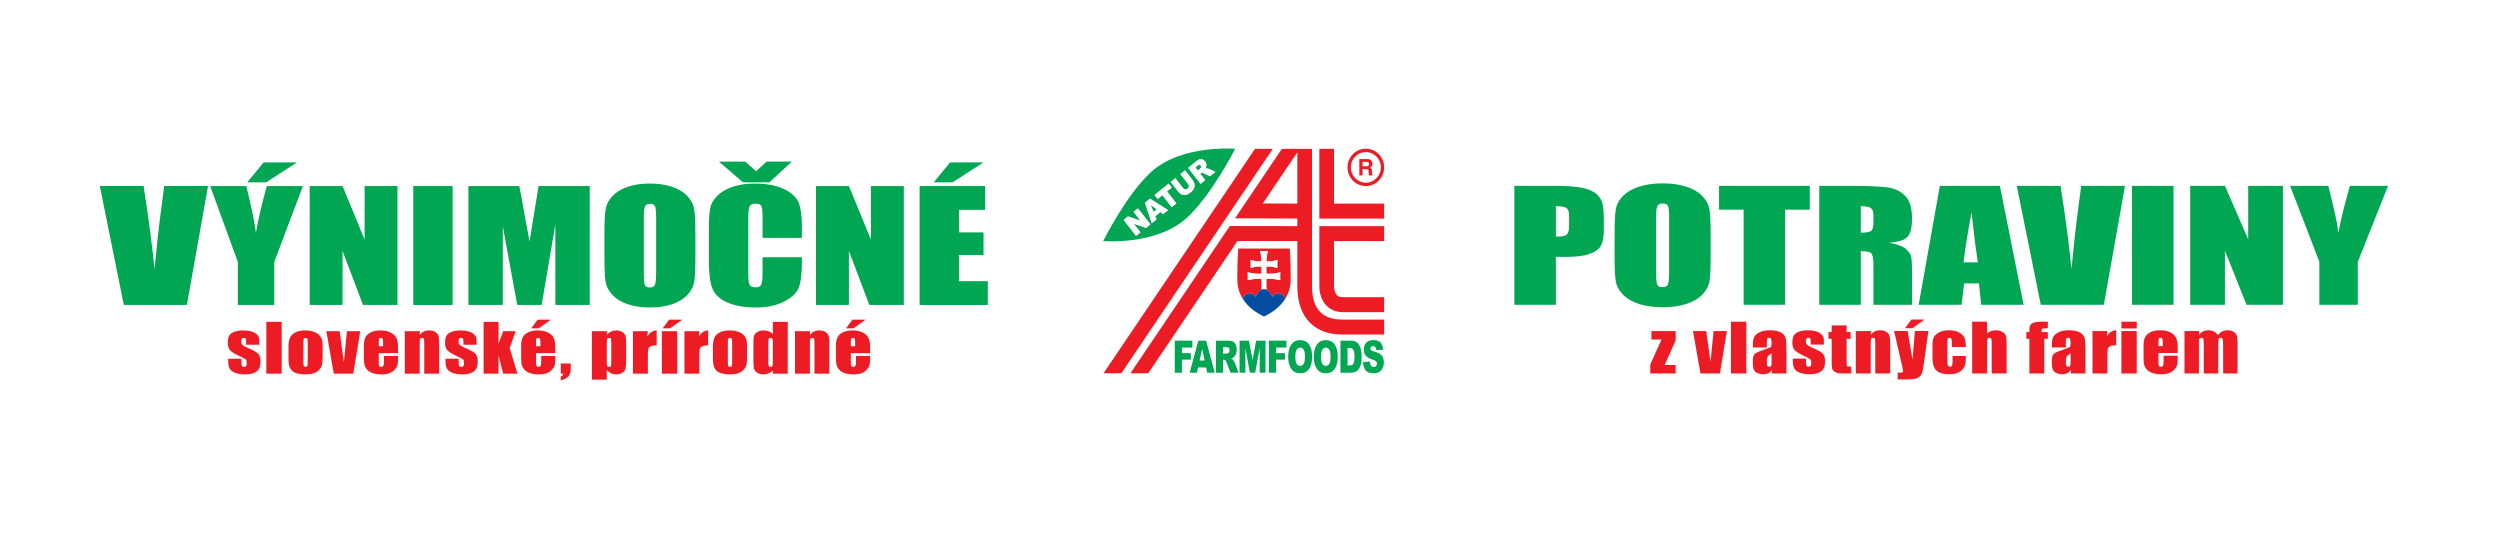 <svg width="272" height="58" viewBox="0 0 272 58" fill="none" xmlns="http://www.w3.org/2000/svg">
<g id="Logo V&#195;&#189;nimo&#196;&#141;n&#195;&#169; potraviny" clip-path="url(#clip0_23_1903)" filter="url(#filter0_d_23_1903)">
<g id="Layer_3">
<path id="Vector" d="M259.329 12.126H164.493C163.024 12.126 161.822 13.47 161.822 15.112V35.265C161.822 36.907 163.024 38.251 164.493 38.251H259.329C260.798 38.251 262 36.907 262 35.265V15.112C262 13.47 260.798 12.126 259.329 12.126Z" fill="white"/>
<path id="Vector_2" d="M107.507 12.143H12.671C11.202 12.143 10 13.486 10 15.129V35.282C10 36.924 11.202 38.268 12.671 38.268H107.507C108.976 38.268 110.178 36.924 110.178 35.282V15.129C110.178 13.486 108.976 12.143 107.507 12.143Z" fill="white"/>
</g>
<g id="Layer_1">
<path id="Vector_3" d="M189.705 29.16H194.224V18.811H196.907V16.222H187.033V18.811H189.705V29.16Z" fill="#00A651"/>
<path id="Vector_4" d="M176.6 28.073C177.051 28.526 177.647 28.866 178.387 29.092C179.128 29.318 179.963 29.432 180.893 29.432C181.874 29.432 182.732 29.312 183.469 29.072C184.206 28.832 184.791 28.489 185.224 28.041C185.657 27.594 185.915 27.1 185.997 26.559C186.079 26.018 186.12 25.098 186.12 23.798V21.584C186.12 20.252 186.078 19.32 185.992 18.787C185.906 18.254 185.637 17.762 185.187 17.309C184.736 16.856 184.14 16.516 183.4 16.29C182.659 16.063 181.824 15.95 180.893 15.95C179.913 15.95 179.054 16.07 178.318 16.309C177.58 16.549 176.995 16.893 176.563 17.34C176.13 17.788 175.872 18.282 175.79 18.823C175.708 19.364 175.667 20.284 175.667 21.584V23.797C175.667 25.13 175.709 26.062 175.795 26.595C175.881 27.128 176.15 27.62 176.6 28.073H176.6ZM180.185 19.546C180.185 18.88 180.248 18.479 180.373 18.343C180.498 18.208 180.679 18.14 180.915 18.14C181.194 18.14 181.378 18.224 181.468 18.391C181.557 18.559 181.602 18.944 181.602 19.546V25.492C181.602 26.254 181.559 26.736 181.473 26.938C181.387 27.141 181.19 27.242 180.883 27.242C180.575 27.242 180.39 27.154 180.308 26.978C180.226 26.802 180.185 26.339 180.185 25.588V19.546Z" fill="#00A651"/>
<path id="Vector_5" d="M213.694 26.834H215.311L215.553 29.16H220.171L217.587 16.222H211.056L208.751 29.16H213.423L213.694 26.834ZM214.504 19.107C214.734 21.264 214.964 23.076 215.192 24.541H213.637C213.755 23.395 214.044 21.584 214.504 19.107Z" fill="#00A651"/>
<path id="Vector_6" d="M169.28 23.949H170.493C171.48 23.949 172.28 23.848 172.892 23.646C173.504 23.443 173.924 23.153 174.153 22.775C174.382 22.396 174.496 21.794 174.496 20.969V19.842C174.496 19.032 174.437 18.434 174.319 18.048C174.201 17.662 173.976 17.332 173.643 17.061C173.31 16.789 172.813 16.581 172.151 16.437C171.489 16.294 170.543 16.222 169.312 16.222H164.761V29.16H169.28V23.949ZM169.28 18.435C169.867 18.435 170.253 18.502 170.439 18.635C170.625 18.768 170.718 19.056 170.718 19.498V20.561C170.718 21.041 170.638 21.356 170.477 21.508C170.316 21.66 170.028 21.736 169.613 21.736C169.52 21.736 169.409 21.733 169.28 21.728V18.435Z" fill="#00A651"/>
<path id="Vector_7" d="M202.456 23.326C203.079 23.326 203.463 23.409 203.61 23.574C203.757 23.739 203.83 24.168 203.83 24.86V29.16H208.027V25.747C208.027 24.703 207.989 24.065 207.914 23.833C207.839 23.602 207.647 23.347 207.34 23.07C207.032 22.793 206.431 22.572 205.537 22.407C206.524 22.338 207.186 22.13 207.522 21.784C207.858 21.438 208.027 20.761 208.027 19.754C208.027 18.651 207.789 17.848 207.313 17.344C206.837 16.841 206.222 16.528 205.467 16.405C204.712 16.283 203.268 16.221 201.136 16.221H197.938V29.16H202.456V23.326V23.326ZM202.456 18.435C202.978 18.435 203.338 18.499 203.535 18.627C203.732 18.755 203.83 19.024 203.83 19.434V20.145C203.83 20.715 203.728 21.052 203.524 21.156C203.32 21.26 202.964 21.312 202.456 21.312V18.435Z" fill="#00A651"/>
<path id="Vector_8" d="M242.072 23.278L244.423 29.16H248.383V16.222H244.605V22.047L242.072 16.222H238.294V29.16H242.072V23.278Z" fill="#00A651"/>
<path id="Vector_9" d="M236.48 16.222H231.961V29.16H236.48V16.222Z" fill="#00A651"/>
<path id="Vector_10" d="M228.9 29.16L231.199 16.222H226.434L226.12 18.628C225.858 20.561 225.61 22.775 225.377 25.268C225.14 22.801 224.744 19.785 224.191 16.222H219.425L222.036 29.16H228.9H228.9Z" fill="#00A651"/>
<path id="Vector_11" d="M252.344 29.16H256.53V24.477L259.825 16.221H255.674C255.085 18.24 254.666 19.94 254.415 21.32C254.332 20.447 253.966 18.747 253.318 16.221H249.167L252.344 24.477V29.16Z" fill="#00A651"/>
<path id="Vector_12" d="M79.146 28.917C79.959 29.274 80.992 29.452 82.246 29.452C83.499 29.452 84.466 29.241 85.29 28.82C86.113 28.398 86.645 27.907 86.885 27.347C87.126 26.787 87.246 25.837 87.246 24.498V23.994H82.967V25.62C82.967 26.331 82.918 26.782 82.82 26.974C82.722 27.166 82.513 27.262 82.195 27.262C81.876 27.262 81.649 27.167 81.554 26.975C81.459 26.783 81.412 26.373 81.412 25.744V19.735C81.412 19.079 81.459 18.653 81.554 18.456C81.649 18.259 81.873 18.16 82.225 18.16C82.537 18.16 82.739 18.241 82.83 18.404C82.921 18.566 82.967 18.974 82.967 19.628V21.877H87.246V20.647C87.246 19.44 87.117 18.55 86.86 17.978C86.602 17.406 86.064 16.928 85.244 16.546C84.981 16.423 84.695 16.319 84.387 16.236C83.734 16.059 82.98 15.971 82.124 15.971C81.34 15.971 80.633 16.059 80.001 16.236C79.885 16.268 79.77 16.304 79.659 16.342C78.944 16.59 78.385 16.93 77.982 17.361C77.579 17.793 77.336 18.242 77.255 18.708C77.174 19.174 77.133 19.874 77.133 20.806V24.586C77.133 25.854 77.265 26.803 77.529 27.435C77.794 28.066 78.332 28.56 79.146 28.917V28.917Z" fill="#00A651"/>
<path id="Vector_13" d="M66.644 28.094C67.071 28.547 67.635 28.886 68.336 29.113C69.038 29.339 69.829 29.452 70.71 29.452C71.638 29.452 72.451 29.332 73.149 29.093C73.847 28.853 74.401 28.509 74.811 28.062C75.221 27.614 75.465 27.12 75.543 26.579C75.62 26.039 75.659 25.118 75.659 23.818V21.605C75.659 20.273 75.619 19.34 75.537 18.808C75.456 18.275 75.202 17.782 74.775 17.329C74.348 16.876 73.784 16.537 73.083 16.31C73.001 16.284 72.918 16.259 72.834 16.236C72.195 16.059 71.488 15.97 70.71 15.97C69.932 15.97 69.201 16.059 68.574 16.236C68.471 16.265 68.369 16.296 68.27 16.33C67.572 16.57 67.018 16.914 66.608 17.361C66.198 17.809 65.954 18.303 65.877 18.843C65.799 19.384 65.76 20.305 65.76 21.605V23.818C65.76 25.15 65.8 26.082 65.882 26.615C65.963 27.148 66.217 27.641 66.644 28.094ZM70.046 19.582C70.046 18.916 70.105 18.515 70.224 18.379C70.342 18.243 70.513 18.176 70.737 18.176C71.001 18.176 71.175 18.259 71.26 18.427C71.345 18.595 71.387 18.98 71.387 19.582V25.528C71.387 26.29 71.347 26.772 71.265 26.974C71.184 27.177 70.998 27.278 70.706 27.278C70.415 27.278 70.24 27.19 70.162 27.014C70.085 26.838 70.046 26.375 70.046 25.623V19.582Z" fill="#00A651"/>
<path id="Vector_14" d="M83.709 15.835L86.159 13.581H83.404L82.271 14.628L81.067 13.581H78.221L80.833 15.835H83.709Z" fill="#00A651"/>
<path id="Vector_15" d="M54.706 20.645L56.277 29.18H58.93L60.419 20.446L60.424 29.18H64.164V16.242H58.597L57.613 22.284L57.006 18.993C56.831 17.937 56.662 17.02 56.498 16.242H50.961V29.18H54.702L54.707 20.645L54.706 20.645Z" fill="#00A651"/>
<path id="Vector_16" d="M92.359 23.299L94.585 29.18H98.335V16.242H94.758V22.068L92.359 16.242H88.781V29.18H92.359V23.299Z" fill="#00A651"/>
<path id="Vector_17" d="M106.995 13.669H103.377L101.588 15.835H103.651L106.995 13.669Z" fill="#00A651"/>
<path id="Vector_18" d="M107.473 26.591H104.332V23.746H107.005V21.285H104.332V18.831H107.188V16.242H100.053V29.18H107.473V26.591Z" fill="#00A651"/>
<path id="Vector_19" d="M32.308 13.669H28.689L26.901 15.835H28.964L32.308 13.669Z" fill="#00A651"/>
<path id="Vector_20" d="M25.877 24.497V29.18H29.84V24.497L32.961 16.242H29.03C28.472 18.261 28.075 19.96 27.838 21.341C27.759 20.467 27.413 18.768 26.799 16.242H22.868L23.042 16.719L25.876 24.497L25.877 24.497Z" fill="#00A651"/>
<path id="Vector_21" d="M13.47 29.176H20.334L22.634 16.238H17.868L17.555 18.644C17.292 20.578 17.044 22.791 16.811 25.284C16.574 22.817 16.179 19.802 15.625 16.238H10.86L11.225 18.047L13.47 29.176L13.47 29.176Z" fill="#00A651"/>
<path id="Vector_22" d="M37.27 23.299L39.496 29.18H43.247V16.242H39.669V22.068L37.27 16.242H33.693V29.18H37.27V23.299Z" fill="#00A651"/>
<path id="Vector_23" d="M49.243 16.242H44.964V29.18H49.243V16.242Z" fill="#00A651"/>
<path id="Vector_24" d="M182.312 32.017V33.04L181.117 35.709H182.312V36.635H179.548V35.667L180.769 32.943H179.672V32.017H182.312Z" fill="#ED1C24"/>
<path id="Vector_25" d="M187.886 32.017L187.128 36.635H185.01L184.195 32.017H185.643L186.099 35.389C186.135 35.141 186.196 34.537 186.282 33.576C186.328 33.04 186.38 32.52 186.439 32.017H187.886Z" fill="#ED1C24"/>
<path id="Vector_26" d="M189.997 31V36.635H188.328V31H189.997Z" fill="#ED1C24"/>
<path id="Vector_27" d="M192.233 33.806H190.712V33.496C190.712 33.139 190.76 32.863 190.855 32.669C190.95 32.476 191.14 32.304 191.426 32.156C191.713 32.008 192.084 31.933 192.542 31.933C193.09 31.933 193.503 32.017 193.781 32.186C194.06 32.354 194.227 32.56 194.283 32.805C194.339 33.05 194.367 33.554 194.367 34.317V36.635H192.791V36.224C192.692 36.389 192.564 36.513 192.407 36.595C192.251 36.677 192.064 36.719 191.848 36.719C191.564 36.719 191.304 36.65 191.067 36.512C190.831 36.374 190.712 36.072 190.712 35.605V35.226C190.712 34.88 190.775 34.645 190.901 34.519C191.027 34.394 191.338 34.248 191.836 34.081C192.368 33.9 192.653 33.778 192.69 33.715C192.728 33.653 192.747 33.525 192.747 33.332C192.747 33.091 192.726 32.934 192.684 32.861C192.643 32.788 192.574 32.751 192.478 32.751C192.368 32.751 192.3 32.782 192.273 32.843C192.246 32.905 192.233 33.064 192.233 33.322V33.806L192.233 33.806ZM192.746 34.439C192.487 34.604 192.336 34.742 192.295 34.853C192.254 34.965 192.233 35.125 192.233 35.334C192.233 35.572 192.251 35.727 192.287 35.796C192.323 35.866 192.395 35.901 192.502 35.901C192.609 35.901 192.669 35.873 192.7 35.819C192.731 35.764 192.746 35.621 192.746 35.389V34.439Z" fill="#ED1C24"/>
<path id="Vector_28" d="M198.44 33.492H197.004V33.242C197.004 33.028 196.99 32.893 196.962 32.836C196.934 32.779 196.864 32.751 196.751 32.751C196.66 32.751 196.592 32.777 196.547 32.829C196.501 32.881 196.478 32.96 196.478 33.064C196.478 33.206 196.49 33.309 196.513 33.376C196.535 33.442 196.603 33.514 196.717 33.593C196.831 33.672 197.064 33.787 197.417 33.938C197.888 34.137 198.197 34.325 198.344 34.502C198.491 34.678 198.565 34.934 198.565 35.271C198.565 35.647 198.508 35.93 198.396 36.122C198.284 36.313 198.096 36.46 197.832 36.564C197.569 36.667 197.251 36.718 196.88 36.718C196.468 36.718 196.115 36.663 195.823 36.551C195.53 36.44 195.328 36.289 195.219 36.099C195.109 35.909 195.054 35.621 195.054 35.236V35.013H196.491V35.306C196.491 35.554 196.509 35.715 196.545 35.789C196.581 35.864 196.652 35.901 196.759 35.901C196.874 35.901 196.955 35.876 197 35.826C197.045 35.776 197.068 35.671 197.068 35.511C197.068 35.29 197.039 35.152 196.98 35.096C196.918 35.041 196.604 34.876 196.037 34.602C195.561 34.37 195.271 34.16 195.167 33.971C195.062 33.782 195.01 33.557 195.01 33.297C195.01 32.928 195.066 32.656 195.178 32.481C195.291 32.306 195.481 32.171 195.75 32.076C196.019 31.98 196.331 31.933 196.687 31.933C197.043 31.933 197.34 31.972 197.588 32.05C197.835 32.127 198.025 32.23 198.157 32.358C198.29 32.485 198.37 32.603 198.398 32.712C198.426 32.822 198.44 32.992 198.44 33.224V33.492L198.44 33.492Z" fill="#ED1C24"/>
<path id="Vector_29" d="M200.912 31.401V32.128H201.35V32.859H200.912V35.33C200.912 35.634 200.93 35.803 200.966 35.838C201.003 35.873 201.153 35.89 201.418 35.89V36.635H200.764C200.395 36.635 200.131 36.622 199.974 36.595C199.816 36.568 199.677 36.507 199.556 36.41C199.436 36.314 199.361 36.204 199.332 36.08C199.302 35.956 199.288 35.664 199.288 35.205V32.859H198.939V32.128H199.288V31.401H200.913L200.912 31.401Z" fill="#ED1C24"/>
<path id="Vector_30" d="M203.561 32.017L203.533 32.442C203.651 32.273 203.794 32.145 203.964 32.06C204.134 31.976 204.33 31.933 204.552 31.933C204.83 31.933 205.058 31.99 205.234 32.104C205.411 32.218 205.524 32.361 205.575 32.534C205.626 32.706 205.652 32.995 205.652 33.398V36.635H204.031V33.437C204.031 33.119 204.019 32.925 203.994 32.855C203.97 32.786 203.904 32.751 203.794 32.751C203.679 32.751 203.607 32.791 203.577 32.871C203.548 32.951 203.533 33.165 203.533 33.513V36.635H201.912V32.017H203.561L203.561 32.017Z" fill="#ED1C24"/>
<path id="Vector_31" d="M209.808 32.017L209.345 35.358C209.271 35.887 209.21 36.247 209.16 36.44C209.111 36.633 209.029 36.791 208.914 36.917C208.799 37.042 208.639 37.134 208.434 37.193C208.23 37.252 207.903 37.282 207.454 37.282H206.471V36.544C206.723 36.544 206.885 36.533 206.957 36.511C207.029 36.489 207.066 36.44 207.066 36.363C207.066 36.326 207.032 36.165 206.965 35.88L206.078 32.016H207.549L208.082 35.135L208.341 32.016H209.808V32.017ZM209.395 30.764L208.075 31.707H207.261L207.967 30.764H209.395Z" fill="#ED1C24"/>
<path id="Vector_32" d="M213.886 33.76H212.357V33.228C212.357 33.042 212.34 32.916 212.305 32.85C212.27 32.784 212.206 32.751 212.112 32.751C212.019 32.751 211.956 32.78 211.924 32.838C211.892 32.896 211.876 33.026 211.876 33.228V35.406C211.876 35.571 211.9 35.695 211.948 35.777C211.996 35.859 212.067 35.901 212.16 35.901C212.27 35.901 212.344 35.858 212.383 35.772C212.422 35.686 212.441 35.524 212.441 35.285V34.735H213.886C213.883 35.104 213.868 35.38 213.84 35.565C213.811 35.749 213.722 35.938 213.571 36.132C213.42 36.326 213.222 36.472 212.979 36.571C212.736 36.669 212.435 36.718 212.076 36.718C211.619 36.718 211.256 36.651 210.989 36.515C210.722 36.379 210.532 36.189 210.421 35.944C210.31 35.699 210.255 35.352 210.255 34.902V33.59C210.255 33.198 210.3 32.902 210.391 32.702C210.482 32.503 210.676 32.325 210.973 32.168C211.27 32.011 211.631 31.933 212.056 31.933C212.481 31.933 212.84 32.011 213.139 32.166C213.439 32.322 213.638 32.518 213.737 32.755C213.836 32.991 213.886 33.327 213.886 33.76H213.886Z" fill="#ED1C24"/>
<path id="Vector_33" d="M216.193 31V32.268C216.332 32.157 216.483 32.073 216.645 32.017C216.806 31.961 216.98 31.933 217.164 31.933C217.448 31.933 217.689 31.996 217.888 32.121C218.088 32.246 218.209 32.391 218.254 32.554C218.298 32.718 218.32 33.017 218.32 33.451V36.635H216.699V33.385C216.699 33.115 216.683 32.943 216.653 32.866C216.622 32.789 216.553 32.751 216.446 32.751C216.347 32.751 216.28 32.791 216.246 32.87C216.211 32.949 216.193 33.105 216.193 33.339V36.635H214.573V31.001H216.193L216.193 31Z" fill="#ED1C24"/>
<path id="Vector_34" d="M222.803 31V31.714C222.468 31.714 222.271 31.727 222.211 31.754C222.151 31.781 222.121 31.857 222.121 31.982V32.128H222.803V32.859H222.418V36.635H220.797V32.859H220.464V32.128H220.797C220.797 31.824 220.809 31.621 220.833 31.519C220.857 31.417 220.916 31.326 221.011 31.246C221.106 31.166 221.239 31.105 221.411 31.063C221.582 31.021 221.848 31 222.209 31H222.803Z" fill="#ED1C24"/>
<path id="Vector_35" d="M224.765 33.806H223.245V33.496C223.245 33.139 223.292 32.863 223.387 32.669C223.482 32.476 223.673 32.304 223.959 32.156C224.245 32.008 224.617 31.933 225.074 31.933C225.622 31.933 226.036 32.017 226.314 32.186C226.592 32.354 226.759 32.56 226.815 32.805C226.872 33.05 226.9 33.554 226.9 34.317V36.635H225.323V36.224C225.224 36.389 225.096 36.513 224.94 36.595C224.783 36.677 224.597 36.719 224.38 36.719C224.097 36.719 223.837 36.65 223.6 36.512C223.363 36.374 223.245 36.072 223.245 35.605V35.226C223.245 34.88 223.308 34.645 223.433 34.519C223.559 34.394 223.871 34.248 224.368 34.081C224.9 33.9 225.185 33.778 225.223 33.715C225.26 33.653 225.279 33.525 225.279 33.332C225.279 33.091 225.258 32.934 225.217 32.861C225.175 32.788 225.107 32.751 225.01 32.751C224.901 32.751 224.832 32.782 224.806 32.843C224.779 32.905 224.766 33.064 224.766 33.322V33.806L224.765 33.806ZM225.279 34.439C225.019 34.604 224.869 34.742 224.827 34.853C224.786 34.965 224.765 35.125 224.765 35.334C224.765 35.572 224.783 35.727 224.819 35.796C224.856 35.866 224.927 35.901 225.034 35.901C225.141 35.901 225.202 35.873 225.233 35.819C225.263 35.764 225.279 35.621 225.279 35.389V34.439Z" fill="#ED1C24"/>
<path id="Vector_36" d="M229.284 32.017L229.219 32.624C229.455 32.189 229.796 31.959 230.242 31.933V33.558C229.946 33.558 229.727 33.593 229.588 33.663C229.449 33.732 229.364 33.829 229.332 33.953C229.3 34.077 229.283 34.363 229.283 34.811V36.635H227.663V32.017H229.283L229.284 32.017Z" fill="#ED1C24"/>
<path id="Vector_37" d="M232.478 31V31.735H230.809V31H232.478ZM232.478 32.017V36.635H230.809V32.017H232.478Z" fill="#ED1C24"/>
<path id="Vector_38" d="M236.936 34.408H234.838V35.407C234.838 35.615 234.855 35.75 234.89 35.81C234.925 35.871 234.992 35.901 235.091 35.901C235.213 35.901 235.296 35.861 235.337 35.781C235.379 35.7 235.399 35.546 235.399 35.316V34.707H236.936V35.048C236.936 35.333 236.915 35.553 236.874 35.706C236.832 35.859 236.735 36.022 236.583 36.196C236.43 36.37 236.237 36.501 236.003 36.588C235.769 36.675 235.475 36.718 235.122 36.718C234.769 36.718 234.478 36.675 234.216 36.59C233.954 36.504 233.75 36.386 233.604 36.236C233.458 36.087 233.357 35.922 233.301 35.742C233.245 35.562 233.217 35.301 233.217 34.958V33.611C233.217 33.207 233.28 32.888 233.405 32.655C233.531 32.422 233.737 32.243 234.023 32.119C234.309 31.995 234.638 31.933 235.01 31.933C235.465 31.933 235.84 32.008 236.135 32.158C236.431 32.307 236.638 32.506 236.757 32.753C236.876 33 236.936 33.347 236.936 33.795V34.408H236.936ZM235.311 33.656V33.318C235.311 33.079 235.296 32.925 235.267 32.855C235.238 32.786 235.177 32.751 235.087 32.751C234.974 32.751 234.905 32.781 234.878 32.84C234.851 32.899 234.838 33.059 234.838 33.319V33.656H235.311V33.656Z" fill="#ED1C24"/>
<path id="Vector_39" d="M239.272 32.017L239.244 32.456C239.37 32.282 239.519 32.151 239.693 32.064C239.867 31.977 240.065 31.933 240.287 31.933C240.72 31.933 241.061 32.108 241.31 32.456C241.446 32.282 241.6 32.151 241.771 32.064C241.942 31.977 242.133 31.933 242.341 31.933C242.617 31.933 242.845 31.991 243.025 32.107C243.206 32.223 243.321 32.365 243.372 32.534C243.423 32.702 243.448 32.975 243.448 33.353V36.635H241.876V33.625C241.876 33.23 241.86 32.986 241.829 32.892C241.799 32.798 241.727 32.751 241.615 32.751C241.502 32.751 241.426 32.797 241.392 32.89C241.358 32.983 241.342 33.228 241.342 33.625V36.635H239.769V33.701C239.769 33.249 239.756 32.977 239.731 32.887C239.706 32.796 239.635 32.751 239.52 32.751C239.448 32.751 239.387 32.775 239.336 32.822C239.285 32.87 239.257 32.928 239.252 32.996C239.246 33.065 239.244 33.21 239.244 33.433V36.635H237.671V32.017H239.272H239.272Z" fill="#ED1C24"/>
<path id="Vector_40" d="M28.215 33.509H26.779V33.258C26.779 33.045 26.765 32.91 26.737 32.853C26.709 32.796 26.638 32.768 26.526 32.768C26.435 32.768 26.367 32.794 26.321 32.846C26.276 32.898 26.253 32.977 26.253 33.081C26.253 33.222 26.265 33.326 26.287 33.392C26.31 33.459 26.378 33.531 26.492 33.61C26.605 33.689 26.839 33.804 27.192 33.954C27.663 34.154 27.972 34.342 28.119 34.518C28.266 34.695 28.339 34.951 28.339 35.287C28.339 35.663 28.283 35.947 28.171 36.138C28.058 36.33 27.87 36.477 27.607 36.58C27.344 36.684 27.026 36.735 26.654 36.735C26.242 36.735 25.89 36.68 25.597 36.568C25.304 36.457 25.103 36.306 24.993 36.116C24.884 35.925 24.829 35.638 24.829 35.253V35.03H26.265V35.322C26.265 35.571 26.283 35.732 26.319 35.806C26.355 35.88 26.427 35.917 26.534 35.917C26.649 35.917 26.729 35.892 26.775 35.843C26.82 35.793 26.843 35.688 26.843 35.528C26.843 35.307 26.813 35.169 26.755 35.113C26.693 35.058 26.379 34.893 25.812 34.619C25.335 34.387 25.045 34.177 24.941 33.987C24.837 33.798 24.785 33.574 24.785 33.314C24.785 32.945 24.841 32.673 24.953 32.498C25.065 32.323 25.256 32.188 25.525 32.092C25.794 31.997 26.106 31.95 26.462 31.95C26.817 31.95 27.115 31.988 27.362 32.066C27.61 32.144 27.799 32.247 27.932 32.374C28.064 32.502 28.145 32.62 28.173 32.729C28.201 32.838 28.215 33.009 28.215 33.241V33.509L28.215 33.509Z" fill="#ED1C24"/>
<path id="Vector_41" d="M30.647 31.017V36.652H28.978V31.017H30.647Z" fill="#ED1C24"/>
<path id="Vector_42" d="M35.101 33.655V34.786C35.101 35.202 35.077 35.506 35.029 35.7C34.981 35.894 34.878 36.075 34.72 36.243C34.562 36.411 34.36 36.535 34.112 36.615C33.865 36.695 33.581 36.735 33.26 36.735C32.901 36.735 32.598 36.701 32.349 36.633C32.1 36.564 31.907 36.461 31.769 36.323C31.631 36.185 31.533 36.018 31.474 35.822C31.415 35.626 31.386 35.332 31.386 34.94V33.756C31.386 33.327 31.439 32.992 31.546 32.751C31.653 32.509 31.846 32.316 32.124 32.169C32.402 32.023 32.758 31.95 33.191 31.95C33.555 31.95 33.867 31.997 34.128 32.091C34.389 32.185 34.59 32.307 34.732 32.458C34.873 32.609 34.971 32.765 35.023 32.925C35.075 33.085 35.101 33.328 35.101 33.656L35.101 33.655ZM33.48 33.307C33.48 33.071 33.465 32.922 33.436 32.86C33.407 32.798 33.344 32.768 33.248 32.768C33.151 32.768 33.087 32.799 33.055 32.86C33.023 32.922 33.007 33.071 33.007 33.307V35.392C33.007 35.61 33.023 35.752 33.055 35.818C33.087 35.885 33.15 35.917 33.244 35.917C33.337 35.917 33.403 35.887 33.434 35.827C33.465 35.767 33.48 35.637 33.48 35.437V33.307Z" fill="#ED1C24"/>
<path id="Vector_43" d="M39.194 32.033L38.436 36.652H36.318L35.503 32.033H36.951L37.407 35.406C37.443 35.158 37.504 34.553 37.59 33.593C37.636 33.057 37.688 32.537 37.747 32.033H39.194Z" fill="#ED1C24"/>
<path id="Vector_44" d="M43.307 34.424H41.209V35.423C41.209 35.632 41.226 35.767 41.261 35.827C41.296 35.887 41.363 35.917 41.462 35.917C41.584 35.917 41.667 35.877 41.708 35.797C41.75 35.717 41.77 35.562 41.77 35.333V34.724H43.307V35.065C43.307 35.35 43.286 35.569 43.245 35.722C43.203 35.875 43.106 36.039 42.954 36.213C42.802 36.387 42.608 36.517 42.374 36.605C42.14 36.691 41.847 36.735 41.494 36.735C41.141 36.735 40.849 36.692 40.587 36.606C40.325 36.521 40.121 36.403 39.975 36.253C39.829 36.103 39.728 35.939 39.672 35.759C39.616 35.579 39.588 35.318 39.588 34.974V33.627C39.588 33.224 39.651 32.905 39.776 32.672C39.902 32.439 40.108 32.26 40.394 32.136C40.681 32.012 41.009 31.95 41.381 31.95C41.836 31.95 42.211 32.025 42.507 32.175C42.802 32.324 43.009 32.523 43.128 32.77C43.247 33.017 43.307 33.364 43.307 33.812V34.424H43.307ZM41.682 33.673V33.335C41.682 33.096 41.668 32.942 41.638 32.872C41.609 32.803 41.549 32.768 41.458 32.768C41.346 32.768 41.276 32.797 41.249 32.857C41.222 32.916 41.209 33.075 41.209 33.335V33.673H41.682L41.682 33.673Z" fill="#ED1C24"/>
<path id="Vector_45" d="M45.691 32.033L45.663 32.459C45.781 32.289 45.924 32.162 46.094 32.077C46.264 31.992 46.46 31.95 46.682 31.95C46.96 31.95 47.188 32.007 47.364 32.12C47.541 32.234 47.654 32.378 47.705 32.55C47.756 32.723 47.781 33.011 47.781 33.415V36.652H46.16V33.453C46.16 33.136 46.148 32.942 46.124 32.872C46.1 32.803 46.033 32.768 45.924 32.768C45.809 32.768 45.736 32.808 45.707 32.888C45.678 32.968 45.663 33.182 45.663 33.53V36.652H44.042V32.034H45.691V32.033Z" fill="#ED1C24"/>
<path id="Vector_46" d="M51.854 33.509H50.418V33.258C50.418 33.045 50.404 32.91 50.376 32.853C50.348 32.796 50.278 32.768 50.165 32.768C50.074 32.768 50.006 32.794 49.961 32.846C49.915 32.898 49.892 32.977 49.892 33.081C49.892 33.222 49.904 33.326 49.926 33.392C49.949 33.459 50.017 33.531 50.131 33.61C50.245 33.689 50.478 33.804 50.831 33.954C51.302 34.154 51.611 34.342 51.758 34.518C51.905 34.695 51.978 34.951 51.978 35.287C51.978 35.663 51.922 35.947 51.81 36.138C51.698 36.33 51.51 36.477 51.246 36.58C50.983 36.684 50.665 36.735 50.294 36.735C49.882 36.735 49.529 36.68 49.236 36.568C48.944 36.457 48.742 36.306 48.633 36.116C48.523 35.925 48.468 35.638 48.468 35.253V35.03H49.904V35.322C49.904 35.571 49.922 35.732 49.959 35.806C49.995 35.88 50.066 35.917 50.173 35.917C50.288 35.917 50.369 35.892 50.414 35.843C50.459 35.793 50.482 35.688 50.482 35.528C50.482 35.307 50.453 35.169 50.394 35.113C50.332 35.058 50.018 34.893 49.451 34.619C48.975 34.387 48.685 34.177 48.581 33.987C48.476 33.798 48.424 33.574 48.424 33.314C48.424 32.945 48.48 32.673 48.593 32.498C48.705 32.323 48.895 32.188 49.164 32.092C49.433 31.997 49.745 31.95 50.101 31.95C50.457 31.95 50.754 31.988 51.002 32.066C51.249 32.144 51.439 32.247 51.571 32.374C51.704 32.502 51.784 32.62 51.812 32.729C51.84 32.838 51.854 33.009 51.854 33.241V33.509L51.854 33.509Z" fill="#ED1C24"/>
<path id="Vector_47" d="M56.108 32.033L55.45 33.873L56.304 36.652H54.746L54.24 34.639L54.238 36.652H52.617V31.017H54.238L54.24 33.382L54.746 32.033H56.108V32.033Z" fill="#ED1C24"/>
<path id="Vector_48" d="M60.422 34.424H58.323V35.423C58.323 35.632 58.341 35.767 58.375 35.827C58.41 35.887 58.477 35.917 58.576 35.917C58.699 35.917 58.781 35.877 58.823 35.797C58.864 35.717 58.885 35.562 58.885 35.333V34.724H60.421V35.065C60.421 35.35 60.401 35.569 60.359 35.722C60.318 35.875 60.221 36.039 60.068 36.213C59.916 36.387 59.722 36.517 59.489 36.605C59.254 36.691 58.961 36.735 58.608 36.735C58.255 36.735 57.963 36.692 57.701 36.606C57.439 36.521 57.235 36.403 57.089 36.253C56.944 36.103 56.843 35.939 56.786 35.759C56.73 35.579 56.702 35.318 56.702 34.974V33.627C56.702 33.224 56.765 32.905 56.891 32.672C57.016 32.439 57.222 32.26 57.509 32.136C57.795 32.012 58.124 31.95 58.495 31.95C58.95 31.95 59.325 32.025 59.621 32.175C59.916 32.324 60.124 32.523 60.243 32.77C60.362 33.017 60.421 33.364 60.421 33.812V34.424H60.422ZM59.928 30.781L58.608 31.724H57.794L58.5 30.781H59.928ZM58.797 33.673V33.335C58.797 33.096 58.782 32.942 58.752 32.872C58.723 32.803 58.663 32.768 58.572 32.768C58.46 32.768 58.39 32.797 58.363 32.857C58.337 32.916 58.323 33.075 58.323 33.335V33.673H58.797V33.673Z" fill="#ED1C24"/>
<path id="Vector_49" d="M62.099 35.548V36.053C62.099 36.318 62.063 36.535 61.991 36.704C61.919 36.873 61.794 37.017 61.616 37.136C61.438 37.254 61.237 37.333 61.012 37.372V36.968C61.173 36.889 61.264 36.784 61.285 36.652H61.012V35.548H62.099Z" fill="#ED1C24"/>
<path id="Vector_50" d="M66.045 32.033L66.017 32.441C66.161 32.276 66.32 32.153 66.494 32.072C66.668 31.991 66.858 31.95 67.064 31.95C67.315 31.95 67.532 32.009 67.716 32.126C67.899 32.243 68.013 32.378 68.059 32.531C68.104 32.684 68.127 32.944 68.127 33.311V35.256C68.127 35.676 68.098 35.975 68.04 36.152C67.983 36.33 67.865 36.471 67.687 36.577C67.51 36.683 67.295 36.735 67.044 36.735C66.843 36.735 66.657 36.695 66.486 36.613C66.315 36.532 66.158 36.411 66.016 36.251V37.31H64.395V32.034H66.044L66.045 32.033ZM66.506 33.377C66.506 33.091 66.494 32.919 66.47 32.858C66.446 32.798 66.379 32.768 66.269 32.768C66.16 32.768 66.094 32.803 66.063 32.872C66.032 32.942 66.017 33.11 66.017 33.377V35.291C66.017 35.569 66.033 35.743 66.065 35.813C66.097 35.883 66.166 35.917 66.273 35.917C66.38 35.917 66.442 35.886 66.468 35.822C66.493 35.758 66.506 35.603 66.506 35.357V33.377V33.377Z" fill="#ED1C24"/>
<path id="Vector_51" d="M70.487 32.033L70.423 32.641C70.658 32.206 70.999 31.975 71.446 31.95V33.575C71.149 33.575 70.931 33.61 70.792 33.679C70.653 33.749 70.567 33.846 70.535 33.97C70.503 34.094 70.487 34.38 70.487 34.828V36.652H68.866V32.033H70.487V32.033Z" fill="#ED1C24"/>
<path id="Vector_52" d="M73.681 32.033V36.652H72.012V32.033H73.681ZM74.227 30.78L72.907 31.724H72.092L72.798 30.78H74.227Z" fill="#ED1C24"/>
<path id="Vector_53" d="M76.089 32.033L76.025 32.641C76.26 32.206 76.601 31.975 77.048 31.95V33.575C76.751 33.575 76.533 33.61 76.394 33.679C76.255 33.749 76.169 33.846 76.137 33.97C76.105 34.094 76.089 34.38 76.089 34.828V36.652H74.468V32.033H76.089V32.033Z" fill="#ED1C24"/>
<path id="Vector_54" d="M81.281 33.655V34.786C81.281 35.202 81.257 35.506 81.209 35.7C81.161 35.894 81.058 36.075 80.9 36.243C80.743 36.411 80.54 36.535 80.293 36.615C80.045 36.695 79.761 36.735 79.44 36.735C79.081 36.735 78.778 36.701 78.529 36.633C78.28 36.564 78.087 36.461 77.949 36.323C77.812 36.185 77.713 36.018 77.654 35.822C77.596 35.626 77.566 35.332 77.566 34.94V33.756C77.566 33.327 77.62 32.992 77.727 32.751C77.834 32.509 78.026 32.316 78.304 32.169C78.582 32.023 78.938 31.95 79.371 31.95C79.735 31.95 80.048 31.997 80.308 32.091C80.569 32.185 80.77 32.307 80.912 32.458C81.054 32.609 81.151 32.765 81.203 32.925C81.255 33.085 81.281 33.328 81.281 33.656L81.281 33.655ZM79.66 33.307C79.66 33.071 79.646 32.922 79.616 32.86C79.587 32.798 79.524 32.768 79.428 32.768C79.331 32.768 79.267 32.799 79.235 32.86C79.203 32.922 79.187 33.071 79.187 33.307V35.392C79.187 35.61 79.203 35.752 79.235 35.818C79.267 35.885 79.33 35.917 79.424 35.917C79.517 35.917 79.583 35.887 79.614 35.827C79.645 35.767 79.66 35.637 79.66 35.437V33.307H79.66Z" fill="#ED1C24"/>
<path id="Vector_55" d="M85.707 31.017V36.652H84.087V36.317C83.931 36.456 83.768 36.561 83.597 36.631C83.426 36.7 83.247 36.735 83.059 36.735C82.808 36.735 82.59 36.678 82.406 36.563C82.221 36.448 82.103 36.315 82.05 36.164C81.998 36.014 81.972 35.768 81.972 35.427V33.265C81.972 32.91 81.998 32.659 82.05 32.51C82.103 32.362 82.222 32.231 82.41 32.119C82.597 32.006 82.82 31.95 83.08 31.95C83.28 31.95 83.464 31.981 83.631 32.044C83.798 32.107 83.95 32.201 84.087 32.327V31.017H85.707ZM84.087 33.196C84.087 33.026 84.07 32.913 84.036 32.855C84.003 32.797 83.937 32.768 83.838 32.768C83.739 32.768 83.677 32.794 83.643 32.846C83.61 32.898 83.593 33.015 83.593 33.196V35.458C83.593 35.646 83.609 35.77 83.641 35.829C83.673 35.888 83.735 35.917 83.826 35.917C83.93 35.917 84 35.885 84.034 35.818C84.069 35.752 84.087 35.59 84.087 35.333V33.196V33.196Z" fill="#ED1C24"/>
<path id="Vector_56" d="M88.144 32.033L88.116 32.459C88.233 32.289 88.377 32.162 88.547 32.077C88.717 31.992 88.913 31.95 89.135 31.95C89.413 31.95 89.64 32.007 89.817 32.12C89.993 32.234 90.107 32.378 90.158 32.55C90.209 32.723 90.234 33.011 90.234 33.415V36.652H88.613V33.453C88.613 33.136 88.601 32.942 88.577 32.872C88.553 32.803 88.486 32.768 88.376 32.768C88.261 32.768 88.189 32.808 88.16 32.888C88.13 32.968 88.116 33.182 88.116 33.53V36.652H86.495V32.034H88.144L88.144 32.033Z" fill="#ED1C24"/>
<path id="Vector_57" d="M94.668 34.424H92.57V35.423C92.57 35.632 92.587 35.767 92.622 35.827C92.656 35.887 92.723 35.917 92.822 35.917C92.945 35.917 93.028 35.877 93.069 35.797C93.11 35.717 93.131 35.562 93.131 35.333V34.724H94.668V35.065C94.668 35.35 94.647 35.569 94.606 35.722C94.564 35.875 94.467 36.039 94.315 36.213C94.162 36.387 93.969 36.517 93.735 36.605C93.501 36.691 93.207 36.735 92.854 36.735C92.501 36.735 92.21 36.692 91.948 36.606C91.685 36.521 91.482 36.403 91.336 36.253C91.19 36.103 91.089 35.939 91.033 35.759C90.977 35.579 90.948 35.318 90.948 34.974V33.627C90.948 33.224 91.011 32.905 91.137 32.672C91.263 32.439 91.469 32.26 91.755 32.136C92.041 32.012 92.37 31.95 92.742 31.95C93.197 31.95 93.572 32.025 93.867 32.175C94.163 32.324 94.37 32.523 94.489 32.77C94.608 33.017 94.668 33.364 94.668 33.812V34.424H94.668ZM94.174 30.781L92.854 31.724H92.04L92.746 30.781H94.174ZM93.043 33.673V33.335C93.043 33.096 93.028 32.942 92.999 32.872C92.969 32.803 92.909 32.768 92.818 32.768C92.706 32.768 92.636 32.797 92.61 32.857C92.583 32.916 92.57 33.075 92.57 33.335V33.673H93.043V33.673Z" fill="#ED1C24"/>
<path id="Vector_58" d="M135.941 44C148.332 44 158.376 35.493 158.376 25C158.376 14.507 148.332 6 135.941 6C123.55 6 113.506 14.507 113.506 25C113.506 35.493 123.55 44 135.941 44Z" fill="white"/>
<path id="Vector_59" d="M148.603 16.243C149.136 16.243 149.636 16.031 150.013 15.647C150.389 15.264 150.597 14.753 150.597 14.21C150.597 13.667 150.389 13.157 150.013 12.773C149.636 12.389 149.136 12.177 148.603 12.177C147.503 12.177 146.609 13.089 146.609 14.21C146.609 14.753 146.816 15.264 147.192 15.648C147.569 16.031 148.07 16.243 148.603 16.243L148.603 16.243ZM146.967 14.21C146.967 13.765 147.137 13.346 147.446 13.031C147.755 12.716 148.166 12.543 148.603 12.543C149.04 12.543 149.45 12.716 149.759 13.031C150.068 13.346 150.238 13.765 150.238 14.21C150.238 15.13 149.505 15.878 148.603 15.878C148.166 15.878 147.755 15.704 147.446 15.389C147.137 15.074 146.967 14.656 146.967 14.21V14.21Z" fill="#ED1C24"/>
<path id="Vector_60" d="M148.854 13.644C148.924 13.681 148.959 13.754 148.959 13.862C148.959 13.962 148.923 14.029 148.85 14.063C148.809 14.083 148.747 14.092 148.665 14.092H148.25V13.613H148.675C148.755 13.613 148.814 13.623 148.854 13.644ZM147.893 13.303V15.088H148.25V14.388H148.628C148.736 14.388 148.809 14.407 148.848 14.445C148.888 14.483 148.908 14.559 148.91 14.672L148.912 14.838C148.913 14.89 148.918 14.942 148.928 14.992C148.932 15.016 148.94 15.048 148.951 15.088H149.354V15.043C149.319 15.022 149.297 14.987 149.287 14.941C149.281 14.912 149.278 14.857 149.278 14.775V14.656C149.278 14.53 149.261 14.437 149.227 14.377C149.194 14.316 149.136 14.268 149.056 14.236C149.152 14.201 149.222 14.143 149.264 14.062C149.306 13.98 149.327 13.896 149.327 13.812C149.327 13.741 149.316 13.678 149.293 13.624C149.271 13.569 149.241 13.519 149.203 13.474C149.157 13.419 149.101 13.377 149.035 13.349C148.969 13.321 148.874 13.306 148.752 13.303H147.893V13.303Z" fill="#ED1C24"/>
<path id="Vector_61" d="M145.14 18.155V12.194H143.545V19.782H150.596V18.155H145.14Z" fill="#ED1C24"/>
<path id="Vector_62" d="M143.545 20.604V27.111C143.545 27.98 143.823 28.742 144.327 29.257C144.778 29.716 145.381 29.959 146.071 29.959H150.596V28.332H146.071C145.806 28.332 145.605 28.258 145.456 28.106C145.252 27.898 145.14 27.546 145.14 27.111V22.231H150.596V20.604H143.545H143.545Z" fill="#ED1C24"/>
<path id="Vector_63" d="M146.071 30.772C144.993 30.772 144.172 30.492 143.629 29.938C143.042 29.341 142.746 28.39 142.746 27.111V21.418L142.747 20.605H142.746V18.97L142.749 18.159H142.746V12.194H139.469L134.369 19.752L141.149 19.779V20.602L133.803 20.591L122.993 36.611H124.93L134.641 22.219L141.15 22.23V27.111C141.15 28.837 141.604 30.175 142.5 31.088C143.353 31.959 144.555 32.399 146.071 32.399H150.596V30.772H146.071H146.071ZM137.396 18.137L141.149 12.574V18.152L137.396 18.137Z" fill="#ED1C24"/>
<path id="Vector_64" d="M122.003 36.611L138.479 12.194H136.542L120.066 36.611H122.003Z" fill="#ED1C24"/>
<path id="Vector_65" d="M127.814 33.063H129.731V33.813H128.593V34.423H129.565V35.127H128.593V36.554H127.814V33.063Z" fill="#00A651"/>
<path id="Vector_66" d="M131.228 35.978H130.348L130.225 36.554H129.434L130.377 33.063H131.223L132.166 36.554H131.354L131.228 35.978H131.228ZM131.067 35.223L130.79 33.968L130.516 35.223H131.067Z" fill="#00A651"/>
<path id="Vector_67" d="M132.29 36.554V33.063H133.582C133.822 33.063 134.005 33.091 134.132 33.149C134.258 33.206 134.361 33.312 134.438 33.467C134.516 33.621 134.554 33.81 134.554 34.032C134.554 34.226 134.525 34.393 134.465 34.533C134.406 34.674 134.324 34.788 134.22 34.875C134.154 34.931 134.063 34.977 133.948 35.013C134.04 35.056 134.108 35.099 134.15 35.142C134.179 35.171 134.22 35.232 134.274 35.326C134.328 35.42 134.364 35.492 134.383 35.543L134.758 36.554H133.882L133.467 35.487C133.415 35.349 133.368 35.259 133.327 35.218C133.271 35.164 133.208 35.137 133.137 35.137H133.068V36.554H132.29ZM133.068 34.477H133.395C133.431 34.477 133.499 34.462 133.601 34.43C133.652 34.416 133.694 34.379 133.727 34.32C133.759 34.261 133.775 34.194 133.775 34.118C133.775 34.005 133.75 33.919 133.699 33.858C133.647 33.798 133.551 33.768 133.409 33.768H133.068V34.477Z" fill="#00A651"/>
<path id="Vector_68" d="M134.865 33.063H135.884L136.278 35.187L136.668 33.063H137.688V36.554H137.052V33.892L136.563 36.554H135.988L135.499 33.892V36.554H134.864V33.063H134.865Z" fill="#00A651"/>
<path id="Vector_69" d="M138.053 33.063H139.97V33.813H138.832V34.423H139.804V35.127H138.832V36.554H138.053V33.063Z" fill="#00A651"/>
<path id="Vector_70" d="M140.157 34.811C140.157 34.241 140.271 33.797 140.499 33.48C140.727 33.162 141.045 33.003 141.453 33.003C141.86 33.003 142.192 33.159 142.418 33.471C142.644 33.783 142.757 34.22 142.757 34.782C142.757 35.19 142.708 35.525 142.609 35.786C142.51 36.047 142.368 36.25 142.181 36.395C141.995 36.541 141.762 36.613 141.484 36.613C141.205 36.613 140.966 36.551 140.781 36.425C140.595 36.3 140.445 36.101 140.33 35.83C140.214 35.558 140.157 35.219 140.157 34.81V34.811ZM140.932 34.816C140.932 35.168 140.979 35.421 141.073 35.575C141.168 35.729 141.296 35.806 141.458 35.806C141.62 35.806 141.753 35.731 141.845 35.58C141.936 35.429 141.982 35.159 141.982 34.768C141.982 34.44 141.934 34.199 141.839 34.048C141.743 33.896 141.614 33.82 141.451 33.82C141.287 33.82 141.169 33.897 141.074 34.051C140.98 34.205 140.932 34.46 140.932 34.816L140.932 34.816Z" fill="#00A651"/>
<path id="Vector_71" d="M142.944 34.811C142.944 34.241 143.058 33.797 143.286 33.48C143.515 33.162 143.833 33.003 144.24 33.003C144.647 33.003 144.98 33.159 145.206 33.471C145.432 33.783 145.545 34.22 145.545 34.782C145.545 35.19 145.495 35.525 145.397 35.786C145.298 36.047 145.155 36.25 144.969 36.395C144.782 36.541 144.55 36.613 144.271 36.613C143.992 36.613 143.754 36.551 143.568 36.425C143.383 36.3 143.232 36.101 143.117 35.83C143.002 35.558 142.944 35.219 142.944 34.81V34.811ZM143.72 34.816C143.72 35.168 143.767 35.421 143.861 35.575C143.955 35.729 144.083 35.806 144.245 35.806C144.407 35.806 144.541 35.731 144.632 35.58C144.723 35.429 144.769 35.159 144.769 34.768C144.769 34.44 144.721 34.199 144.626 34.048C144.531 33.896 144.402 33.82 144.239 33.82C144.075 33.82 143.956 33.897 143.862 34.051C143.767 34.205 143.72 34.46 143.72 34.816L143.72 34.816Z" fill="#00A651"/>
<path id="Vector_72" d="M145.84 33.063H146.992C147.219 33.063 147.402 33.106 147.542 33.191C147.682 33.277 147.797 33.4 147.889 33.56C147.98 33.721 148.046 33.907 148.087 34.12C148.129 34.333 148.149 34.558 148.149 34.796C148.149 35.17 148.119 35.459 148.058 35.664C147.997 35.87 147.912 36.042 147.803 36.181C147.695 36.32 147.578 36.413 147.454 36.459C147.284 36.522 147.13 36.554 146.992 36.554H145.84V33.063V33.063ZM146.615 33.853V35.761H146.805C146.967 35.761 147.082 35.736 147.151 35.686C147.219 35.636 147.273 35.549 147.312 35.424C147.351 35.3 147.37 35.098 147.37 34.818C147.37 34.448 147.327 34.195 147.24 34.058C147.153 33.922 147.009 33.853 146.809 33.853H146.615Z" fill="#00A651"/>
<path id="Vector_73" d="M148.288 35.399L149.026 35.335C149.042 35.502 149.074 35.629 149.124 35.716C149.203 35.857 149.317 35.928 149.466 35.928C149.577 35.928 149.662 35.892 149.722 35.82C149.782 35.747 149.812 35.664 149.812 35.568C149.812 35.478 149.783 35.397 149.726 35.325C149.669 35.254 149.537 35.187 149.329 35.123C148.989 35.017 148.746 34.875 148.601 34.699C148.455 34.523 148.382 34.298 148.382 34.025C148.382 33.846 148.419 33.676 148.494 33.517C148.569 33.357 148.681 33.232 148.832 33.14C148.982 33.049 149.187 33.003 149.449 33.003C149.769 33.003 150.014 33.086 150.182 33.252C150.35 33.418 150.451 33.682 150.483 34.044L149.752 34.103C149.732 33.946 149.691 33.832 149.629 33.761C149.567 33.689 149.481 33.654 149.372 33.654C149.281 33.654 149.213 33.68 149.168 33.733C149.122 33.786 149.099 33.851 149.099 33.927C149.099 33.983 149.118 34.033 149.156 34.077C149.192 34.123 149.279 34.166 149.416 34.206C149.755 34.307 149.998 34.41 150.144 34.514C150.291 34.618 150.398 34.748 150.465 34.901C150.531 35.055 150.565 35.228 150.565 35.418C150.565 35.642 150.52 35.848 150.431 36.037C150.342 36.226 150.218 36.369 150.058 36.467C149.898 36.565 149.697 36.614 149.454 36.614C149.027 36.614 148.731 36.499 148.567 36.271C148.403 36.042 148.31 35.752 148.288 35.399H148.288Z" fill="#00A651"/>
<path id="Vector_74" d="M130.493 13.922C130.436 13.919 130.362 13.955 130.27 14.029L130.05 14.207L130.324 14.56L130.536 14.389C130.559 14.371 130.597 14.327 130.651 14.258C130.679 14.224 130.692 14.184 130.69 14.137C130.688 14.091 130.673 14.049 130.643 14.011C130.6 13.955 130.55 13.925 130.493 13.922V13.922Z" fill="#00A651"/>
<path id="Vector_75" d="M125.855 18.773L125.19 18.294L125.498 19.061L125.855 18.773Z" fill="#00A651"/>
<path id="Vector_76" d="M125.252 14.7C122.562 17.133 120.027 22.228 120.027 22.228C120.027 22.228 125.777 22.734 129.104 19.718C131.799 17.286 134.386 12.191 134.386 12.191C134.386 12.191 128.599 11.685 125.252 14.7V14.7ZM124.689 20.793L123.339 20.33L124.08 21.285L123.608 21.666L122.258 19.928L122.727 19.549L124.086 20.017L123.339 19.055L123.812 18.673L125.163 20.411L124.689 20.793ZM126.555 19.286L126.251 19.065L125.681 19.526L125.824 19.876L125.311 20.291L124.572 18.059L125.12 17.617L127.081 18.861L126.555 19.286H126.555ZM127.483 18.537L126.466 17.229L125.953 17.642L125.62 17.213L127.147 15.98L127.48 16.409L126.968 16.823L127.985 18.132L127.483 18.537H127.483ZM129.964 16.253C129.953 16.373 129.923 16.475 129.874 16.559C129.807 16.677 129.705 16.791 129.568 16.901C129.489 16.965 129.398 17.029 129.295 17.093C129.192 17.156 129.096 17.196 129.006 17.212C128.916 17.227 128.819 17.224 128.717 17.201C128.615 17.178 128.527 17.14 128.454 17.087C128.337 17.002 128.246 16.916 128.18 16.831L127.375 15.796L127.876 15.391L128.7 16.451C128.774 16.546 128.855 16.6 128.946 16.614C129.037 16.627 129.126 16.599 129.213 16.528C129.299 16.459 129.347 16.378 129.355 16.285C129.364 16.193 129.33 16.099 129.256 16.002L128.432 14.942L128.933 14.538L129.738 15.573C129.818 15.676 129.878 15.785 129.919 15.9C129.96 16.015 129.975 16.133 129.964 16.253L129.964 16.253ZM131.654 15.168L130.973 14.854C130.886 14.813 130.821 14.793 130.778 14.793C130.721 14.796 130.67 14.816 130.624 14.852L130.579 14.888L131.127 15.594L130.623 16.001L129.273 14.263L130.11 13.587C130.265 13.462 130.395 13.38 130.499 13.342C130.603 13.305 130.71 13.304 130.82 13.34C130.931 13.377 131.028 13.45 131.114 13.561C131.189 13.657 131.235 13.756 131.251 13.857C131.266 13.958 131.258 14.057 131.224 14.155C131.203 14.218 131.162 14.288 131.101 14.366C131.178 14.34 131.238 14.325 131.282 14.325C131.311 14.324 131.362 14.333 131.433 14.351C131.504 14.37 131.556 14.387 131.587 14.403L132.222 14.71L131.654 15.168L131.654 15.168Z" fill="#00A651"/>
<path id="Vector_77" d="M123.339 19.055L124.086 20.017L122.727 19.549L122.258 19.928L123.608 21.666L124.081 21.285L123.339 20.33L124.689 20.793L125.163 20.411L123.812 18.673L123.339 19.055Z" fill="white"/>
<path id="Vector_78" d="M124.572 18.059L125.311 20.291L125.824 19.876L125.68 19.526L126.251 19.065L126.555 19.286L127.081 18.861L125.12 17.617L124.572 18.059H124.572ZM125.855 18.773L125.498 19.061L125.19 18.294L125.854 18.773H125.855Z" fill="white"/>
<path id="Vector_79" d="M127.48 16.409L127.147 15.98L125.62 17.213L125.953 17.642L126.466 17.229L127.483 18.537L127.985 18.131L126.968 16.823L127.48 16.409Z" fill="white"/>
<path id="Vector_80" d="M129.738 15.573L128.933 14.537L128.432 14.942L129.256 16.002C129.33 16.098 129.364 16.193 129.355 16.285C129.347 16.377 129.3 16.458 129.213 16.528C129.126 16.598 129.037 16.627 128.946 16.613C128.856 16.6 128.774 16.546 128.7 16.451L127.876 15.391L127.375 15.795L128.18 16.831C128.246 16.916 128.337 17.001 128.455 17.087C128.527 17.14 128.615 17.178 128.717 17.201C128.819 17.223 128.916 17.227 129.006 17.211C129.096 17.195 129.193 17.156 129.295 17.092C129.398 17.029 129.489 16.965 129.568 16.901C129.705 16.79 129.807 16.676 129.874 16.559C129.923 16.475 129.953 16.373 129.964 16.253C129.975 16.133 129.96 16.015 129.919 15.9C129.878 15.784 129.818 15.675 129.738 15.573L129.738 15.573Z" fill="white"/>
<path id="Vector_81" d="M131.433 14.352C131.362 14.333 131.311 14.325 131.282 14.325C131.238 14.326 131.178 14.34 131.101 14.367C131.162 14.288 131.203 14.218 131.224 14.156C131.258 14.058 131.266 13.958 131.251 13.857C131.235 13.756 131.189 13.657 131.114 13.561C131.028 13.45 130.931 13.377 130.82 13.341C130.71 13.304 130.603 13.305 130.499 13.343C130.395 13.381 130.265 13.462 130.11 13.588L129.272 14.264L130.623 16.001L131.127 15.594L130.579 14.889L130.624 14.853C130.669 14.816 130.721 14.796 130.778 14.794C130.821 14.793 130.886 14.813 130.973 14.854L131.654 15.169L132.222 14.71L131.587 14.403C131.556 14.388 131.504 14.371 131.433 14.352L131.433 14.352ZM130.65 14.258C130.597 14.327 130.559 14.37 130.536 14.389L130.324 14.56L130.049 14.207L130.27 14.029C130.362 13.955 130.436 13.919 130.493 13.922C130.549 13.926 130.599 13.955 130.643 14.011C130.672 14.049 130.688 14.091 130.69 14.138C130.691 14.184 130.678 14.224 130.65 14.258V14.258Z" fill="white"/>
<path id="Vector_82" d="M135.928 27.907C136.419 27.907 136.598 28.31 136.598 28.31C136.598 28.31 136.83 27.701 137.267 27.515V26.325C136.902 26.32 136.265 26.323 135.75 26.499C135.75 26.499 135.764 26.294 135.764 26.056C135.764 25.817 135.75 25.611 135.75 25.611C136.312 25.803 136.943 25.79 137.267 25.785V24.986C136.972 24.984 136.547 24.997 136.066 25.161C136.066 25.161 136.081 24.956 136.081 24.717C136.081 24.478 136.066 24.274 136.066 24.274C136.546 24.437 136.971 24.451 137.266 24.449C137.25 23.943 137.106 23.305 137.106 23.305C137.106 23.305 137.403 23.328 137.522 23.328C137.641 23.328 137.939 23.305 137.939 23.305C137.939 23.305 137.794 23.943 137.779 24.449C138.074 24.451 138.499 24.437 138.979 24.274C138.979 24.274 138.963 24.478 138.963 24.717C138.963 24.956 138.979 25.161 138.979 25.161C138.498 24.997 138.073 24.983 137.778 24.986V25.785C138.101 25.79 138.733 25.803 139.295 25.611C139.295 25.611 139.28 25.817 139.28 26.056C139.28 26.295 139.295 26.499 139.295 26.499C138.78 26.323 138.143 26.32 137.778 26.325V27.515C138.214 27.702 138.447 28.31 138.447 28.31C138.447 28.31 138.626 27.907 139.117 27.907C139.449 27.907 139.693 28.208 139.849 28.487C140.197 27.922 140.427 27.232 140.427 26.389C140.427 24.085 140.319 23.037 140.319 23.037H134.726C134.726 23.037 134.618 24.085 134.618 26.389C134.618 27.232 134.847 27.922 135.196 28.487C135.351 28.208 135.595 27.907 135.928 27.907H135.928Z" fill="#ED1C24"/>
<path id="Vector_83" d="M139.295 26.499C139.295 26.499 139.28 26.294 139.28 26.056C139.28 25.817 139.295 25.611 139.295 25.611C138.733 25.803 138.101 25.79 137.778 25.785V24.986C138.072 24.984 138.498 24.997 138.978 25.161C138.978 25.161 138.963 24.956 138.963 24.717C138.963 24.478 138.978 24.274 138.978 24.274C138.498 24.437 138.074 24.451 137.779 24.449C137.794 23.943 137.939 23.305 137.939 23.305C137.939 23.305 137.641 23.328 137.522 23.328C137.403 23.328 137.105 23.305 137.105 23.305C137.105 23.305 137.25 23.943 137.265 24.449C136.971 24.451 136.546 24.437 136.066 24.274C136.066 24.274 136.081 24.478 136.081 24.717C136.081 24.956 136.066 25.161 136.066 25.161C136.546 24.997 136.972 24.983 137.266 24.986V25.785C136.943 25.79 136.311 25.803 135.75 25.611C135.75 25.611 135.764 25.817 135.764 26.056C135.764 26.295 135.75 26.499 135.75 26.499C136.265 26.323 136.902 26.32 137.266 26.325V27.515C137.345 27.481 137.43 27.459 137.522 27.459C137.614 27.459 137.699 27.481 137.778 27.515V26.325C138.142 26.32 138.779 26.323 139.295 26.499Z" fill="white"/>
<path id="Vector_84" d="M139.117 27.907C138.626 27.907 138.447 28.31 138.447 28.31C138.447 28.31 138.214 27.702 137.778 27.515C137.699 27.481 137.614 27.459 137.522 27.459C137.43 27.459 137.345 27.481 137.267 27.515C136.83 27.701 136.598 28.31 136.598 28.31C136.598 28.31 136.419 27.907 135.928 27.907C135.596 27.907 135.351 28.208 135.196 28.487C135.8 29.467 136.764 30.073 137.522 30.445C138.28 30.072 139.245 29.467 139.849 28.487C139.693 28.208 139.449 27.907 139.117 27.907H139.117Z" fill="#034EA2"/>
</g>
</g>
<defs>
<filter id="filter0_d_23_1903" x="0" y="0" width="272" height="58" filterUnits="userSpaceOnUse" color-interpolation-filters="sRGB">
<feFlood flood-opacity="0" result="BackgroundImageFix"/>
<feColorMatrix in="SourceAlpha" type="matrix" values="0 0 0 0 0 0 0 0 0 0 0 0 0 0 0 0 0 0 127 0" result="hardAlpha"/>
<feOffset dy="4"/>
<feGaussianBlur stdDeviation="5"/>
<feComposite in2="hardAlpha" operator="out"/>
<feColorMatrix type="matrix" values="0 0 0 0 0.871 0 0 0 0 0.875 0 0 0 0 0.894 0 0 0 1 0"/>
<feBlend mode="normal" in2="BackgroundImageFix" result="effect1_dropShadow_23_1903"/>
<feBlend mode="normal" in="SourceGraphic" in2="effect1_dropShadow_23_1903" result="shape"/>
</filter>
<clipPath id="clip0_23_1903">
<rect width="252" height="38" fill="white" transform="translate(10 6)"/>
</clipPath>
</defs>
</svg>

